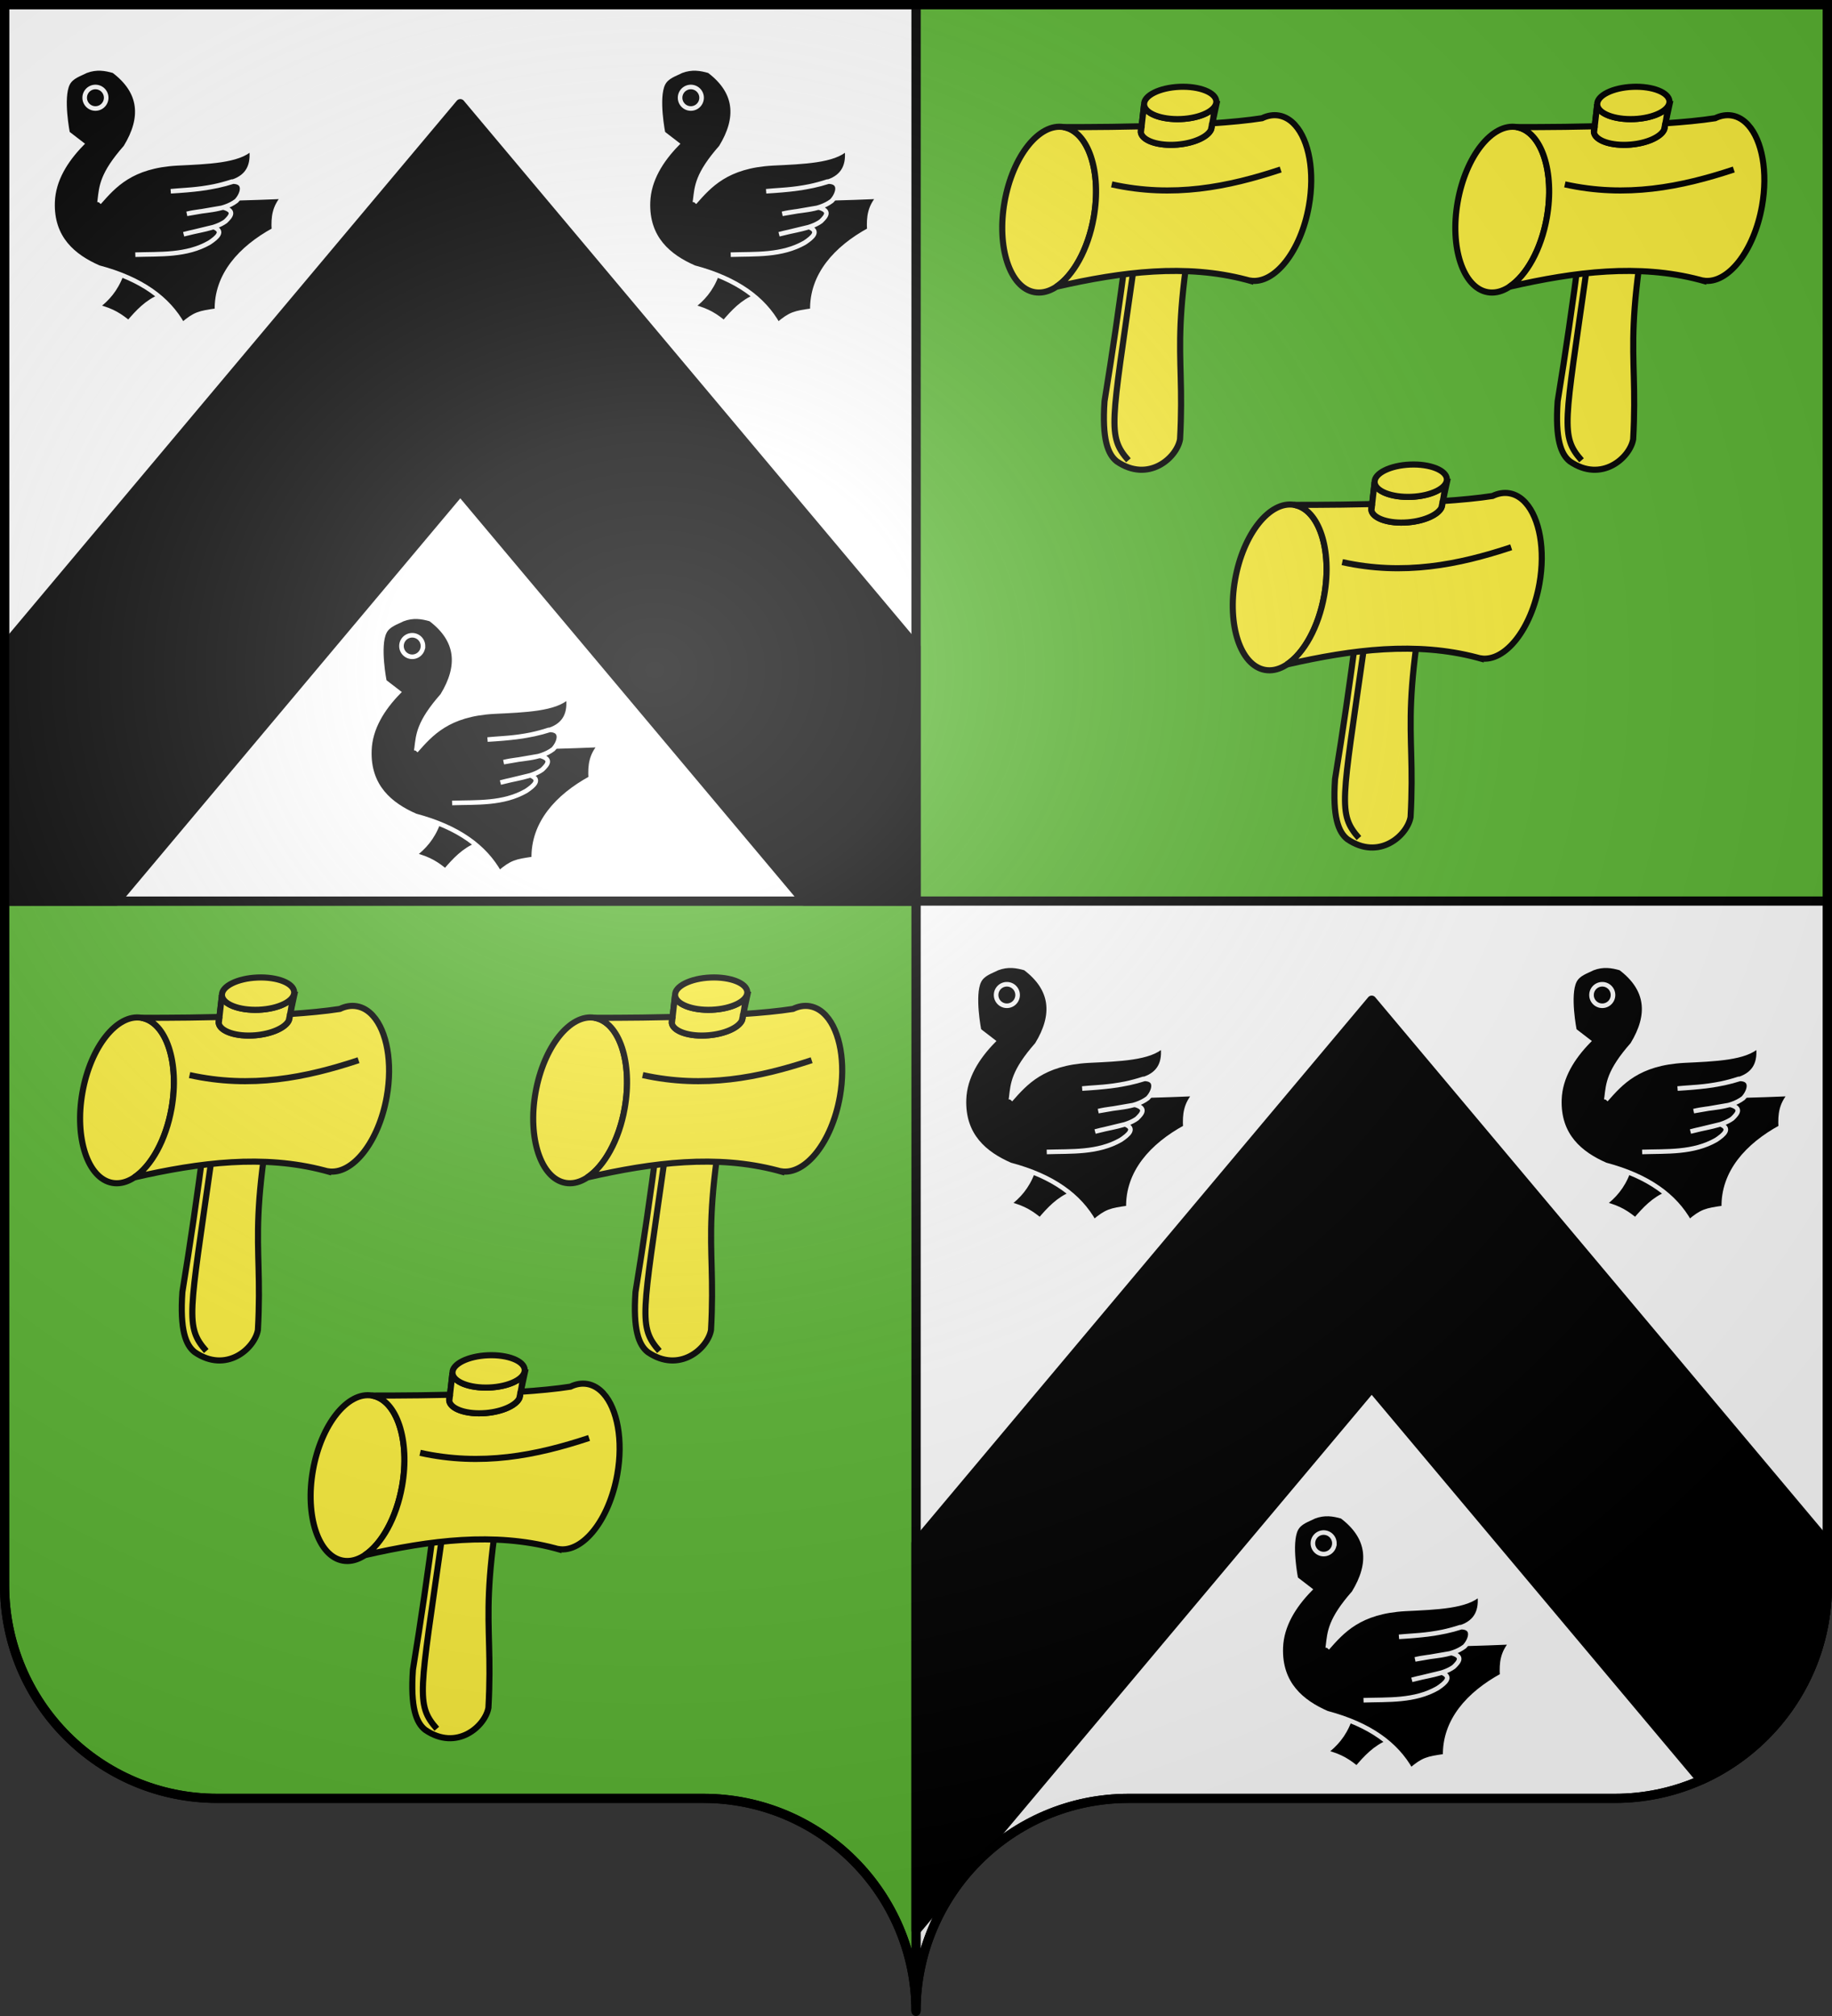 <svg xmlns="http://www.w3.org/2000/svg" xmlns:xlink="http://www.w3.org/1999/xlink" width="600" height="660" version="1.0"><rect width="100%" height="100%" fill="#333333" stroke="none"/><desc>Flag of Canton of Valais (Wallis)</desc><defs><radialGradient xlink:href="#a" id="f" cx="285.186" cy="200.448" r="300" fx="285.186" fy="200.448" gradientTransform="matrix(1.551 0 0 1.35 -227.894 -51.264)" gradientUnits="userSpaceOnUse"/><linearGradient id="a"><stop offset="0" style="stop-color:white;stop-opacity:.314"/><stop offset=".19" style="stop-color:white;stop-opacity:.251"/><stop offset=".6" style="stop-color:#6b6b6b;stop-opacity:.125"/><stop offset="1" style="stop-color:black;stop-opacity:.125"/></linearGradient></defs><g style="opacity:1;display:inline"><path d="M300 1.5V295h298.5V1.5z" style="opacity:1;fill:#5ab532;fill-opacity:1;fill-rule:nonzero;stroke:#000;stroke-width:3;stroke-linecap:butt;stroke-linejoin:miter;marker:none;marker-start:none;marker-mid:none;marker-end:none;stroke-miterlimit:4;stroke-dasharray:none;stroke-dashoffset:0;stroke-opacity:1;visibility:visible;display:inline;overflow:visible"/><path d="M300 295v363.5c0-38.504 31.21-69.75 69.656-69.75h159.188c38.447 0 69.656-31.246 69.656-69.75V295z" style="opacity:1;fill:#fff;fill-opacity:1;fill-rule:nonzero;stroke:#000;stroke-width:3;stroke-linecap:butt;stroke-linejoin:miter;marker:none;marker-start:none;marker-mid:none;marker-end:none;stroke-miterlimit:4;stroke-dasharray:none;stroke-dashoffset:0;stroke-opacity:1;visibility:visible;display:inline;overflow:visible"/><path d="M1.5 295v224c0 38.504 31.21 69.75 69.656 69.75h159.188c38.447 0 69.656 31.246 69.656 69.75V295z" style="opacity:1;fill:#5ab532;fill-opacity:1;fill-rule:nonzero;stroke:#000;stroke-width:3;stroke-linecap:butt;stroke-linejoin:miter;marker:none;marker-start:none;marker-mid:none;marker-end:none;stroke-miterlimit:4;stroke-dasharray:none;stroke-dashoffset:0;stroke-opacity:1;visibility:visible;display:inline;overflow:visible"/><path d="M1.5 1.5V295H300V1.5z" style="opacity:1;fill:#fff;fill-opacity:1;fill-rule:nonzero;stroke:#000;stroke-width:3;stroke-linecap:butt;stroke-linejoin:miter;marker:none;marker-start:none;marker-mid:none;marker-end:none;stroke-miterlimit:4;stroke-dasharray:none;stroke-dashoffset:0;stroke-opacity:1;visibility:visible;display:inline;overflow:visible"/><path d="M150.75 33.938 97.469 97.375 1.5 211.656V295h36.563L150.75 160.813 263.438 295H300v-83.344L204.031 97.375z" style="opacity:1;fill:#000;fill-opacity:1;fill-rule:nonzero;stroke:#000;stroke-width:3;stroke-linecap:butt;stroke-linejoin:round;marker:none;marker-start:none;marker-mid:none;marker-end:none;stroke-miterlimit:4;stroke-dasharray:none;stroke-dashoffset:0;stroke-opacity:1;visibility:visible;display:inline;overflow:visible"/><path d="m449.25 327.438-53.281 63.437L300 505.156v126.875l149.25-177.718L557.125 582.75C581.488 571.883 598.5 547.417 598.5 519v-13.844l-95.969-114.281z" style="opacity:1;fill:#000;fill-opacity:1;fill-rule:nonzero;stroke:#000;stroke-width:3;stroke-linecap:butt;stroke-linejoin:round;marker:none;marker-start:none;marker-mid:none;marker-end:none;stroke-miterlimit:4;stroke-dasharray:none;stroke-dashoffset:0;stroke-opacity:1;visibility:visible;display:inline;overflow:visible"/></g><g style="display:inline"><g id="c" style="opacity:1;display:inline"><path d="M50.509 382.908c9.398 11.887 11.809 25.64 5.385 30.719-6.423 5.077-19.249-.445-28.645-12.333s-11.808-25.64-5.385-30.718c6.424-5.078 19.25.444 28.645 12.332z" style="fill:#fcef3c;fill-opacity:1;fill-rule:nonzero;stroke:#000;stroke-width:2;stroke-linecap:butt;stroke-linejoin:miter;marker:none;marker-start:none;marker-mid:none;marker-end:none;stroke-miterlimit:4;stroke-dasharray:none;stroke-dashoffset:0;stroke-opacity:1;visibility:visible;display:inline;overflow:visible" transform="rotate(48.388 551.215 569.49)"/><path d="m49.44 328.198-.105.118c1.338 2.308-.266 7.29-3.972 11.833-4.125 5.056-9.31 7.67-11.576 5.846 22.09 24.556 43.754 49.217 64.052 74.22 8.666 8.836 13.681 10.712 17.375 10.053 12.166-3.005 12.167-15.449 8.353-20.28-24.004-23.812-26.392-16.286-74.127-81.79z" style="fill:#fcef3c;fill-opacity:1;fill-rule:evenodd;stroke:#000;stroke-width:2;stroke-linecap:butt;stroke-linejoin:miter;stroke-miterlimit:4;stroke-dasharray:none;stroke-opacity:1" transform="rotate(48.388 551.215 569.49)"/><path d="M71.689 313.483c-2.253.01-4.253.618-5.858 1.886-1.471 1.163-2.469 2.786-3.035 4.734-2.578 4.005-6.01 8.69-9.794 13.567.259.084.488.2.703.363 2.29 1.73 1.023 7.328-2.836 12.49-3.858 5.16-8.851 7.939-11.142 6.209-.483-.366-.809-.9-.984-1.57-9.233 10.912-17.074 19.574-16.87 19.413 6.419-5.074 19.243.457 28.633 12.337 6.603 8.353 9.752 17.631 8.81 24.17 10.698-19.496 22.483-36.635 39.6-48.035.255-.15.988-.658 1.114-.738l-.024-.024c6.225-5.173 3.784-18.796-5.53-30.579-7.043-8.91-16.03-14.253-22.787-14.223z" style="fill:#fcef3c;fill-opacity:1;fill-rule:nonzero;stroke:#000;stroke-width:2;stroke-linecap:butt;stroke-linejoin:miter;marker:none;marker-start:none;marker-mid:none;marker-end:none;stroke-miterlimit:4;stroke-dasharray:none;stroke-dashoffset:0;stroke-opacity:1;visibility:visible;display:inline;overflow:visible" transform="rotate(48.388 551.215 569.49)"/><path d="M49.545 328.808c.898 2.47-.716 7.093-4.182 11.34-4.125 5.057-9.31 7.67-11.576 5.847q2.405 2.677 4.804 5.354c.053-.063.288.224.375.41l1.02 1.137c2.389 1.361 7.162-1.396 10.883-6.374 3.236-4.327 4.645-8.96 3.667-11.364l-.82-1.113c-.004-.004-.568-.57-.492-.668-1.138-1.547-2.46-2.96-3.679-4.57z" style="fill:#fcef3c;fill-opacity:1;fill-rule:evenodd;stroke:#000;stroke-width:2;stroke-linecap:butt;stroke-linejoin:miter;stroke-miterlimit:4;stroke-dasharray:none;stroke-opacity:1" transform="rotate(48.388 551.215 569.49)"/><path d="M45.358 340.147c-4.135 5.068-9.319 7.681-11.58 5.837s-.74-7.447 3.394-12.515 9.319-7.68 11.58-5.837c2.26 1.845.74 7.448-3.394 12.515z" style="fill:#fcef3c;fill-opacity:1;fill-rule:nonzero;stroke:#000;stroke-width:2;stroke-linecap:butt;stroke-linejoin:miter;marker:none;marker-start:none;marker-mid:none;marker-end:none;stroke-miterlimit:4;stroke-dasharray:none;stroke-dashoffset:0;stroke-opacity:1;visibility:visible;display:inline;overflow:visible" transform="rotate(48.388 551.215 569.49)"/><path d="M46.301 371.285c16.659-12.057 25.89-27.827 33.108-44.605M72.47 385.163c32.485 38.268 34.366 41.98 45.002 42.028" style="fill:none;fill-opacity:1;fill-rule:evenodd;stroke:#000;stroke-width:2;stroke-linecap:butt;stroke-linejoin:miter;stroke-miterlimit:4;stroke-dasharray:none;stroke-opacity:1" transform="rotate(48.388 551.215 569.49)"/></g><g style="opacity:1;stroke:#fff;stroke-width:3.106;stroke-miterlimit:4;stroke-dasharray:none;stroke-opacity:1;display:inline"><path d="M283.593 334.794c-3.757 10.174-9.656 16.6-16.356 21.624 10.928 2.65 16.203 6.714 21.346 10.811 6.144-7.243 12.568-14.137 21.623-17.742l.278-14.415z" style="fill:#000;fill-opacity:1;fill-rule:evenodd;stroke:#fff;stroke-width:3.106;stroke-linecap:butt;stroke-linejoin:miter;stroke-miterlimit:4;stroke-dasharray:none;stroke-opacity:1" transform="matrix(.483 0 0 .483 6.475 107.753)"/><path d="M247.25 205.326c2.496-5.063 8.258-6.577 12.386-8.744 7.224-2.727 13.18-1.65 18.944 0 18.83 14.215 20.264 31.69 8.015 51.732-16.18 18.37-16.385 26.756-17.487 35.702 39.324.008 79.51-.273 124.594-2.186-6.154 7.002-7.047 13.72-6.558 22.588-22.643 12.358-39.22 30.664-38.616 54.646-12.267 1.76-14.712 2.238-23.316 9.472-9.802-17.443-27.614-30.882-56.832-38.617-17.006-7.432-32.217-19.775-31.33-44.445.54-15.075 8.943-28.316 19.672-39.346l-9.472-7.286s-4.73-23.925 0-33.516z" style="fill:#000;fill-opacity:1;fill-rule:evenodd;stroke:#fff;stroke-width:3.106;stroke-linecap:butt;stroke-linejoin:miter;stroke-miterlimit:4;stroke-dasharray:none;stroke-opacity:1" transform="matrix(.483 0 0 .483 6.475 107.753)"/><path d="M273.4 214.798a7.286 7.286 0 1 1-14.572 0 7.286 7.286 0 1 1 14.573 0z" style="fill:#000;fill-opacity:1;fill-rule:nonzero;stroke:#fff;stroke-width:3.106;stroke-linecap:butt;stroke-linejoin:miter;marker:none;marker-start:none;marker-mid:none;marker-end:none;stroke-miterlimit:4;stroke-dasharray:none;stroke-dashoffset:0;stroke-opacity:1;visibility:visible;display:inline;overflow:visible" transform="matrix(.483 0 0 .483 6.475 107.753)"/><path d="M268.576 285.836c10.188-11.526 21.74-24.873 52.993-26.593 20.644-1 41.84-1.659 50.274-10.2 1.578 11.273-2.138 19.073-12.386 22.587-13.857 4.486-28.04 5.712-42.26 6.557 12.831-1.245 23.879-.835 41.531-6.557 10.267-.292 7.044 8.914 2.915 13.115-9.542 7.153-22.306 5.929-33.517 8.743l24.773-4.268c8.068 2.228 5.04 5.866 1.422 9.333-7.008 5.1-18.647 6.063-28.38 8.78l20.262-4.892c7.262 2.85 2.55 6.976-2.811 10.546-15.625 8.976-33.694 7.633-50.24 8.189" style="fill:#000;fill-opacity:1;fill-rule:evenodd;stroke:#fff;stroke-width:3.106;stroke-linecap:butt;stroke-linejoin:miter;stroke-miterlimit:4;stroke-dasharray:none;stroke-opacity:1" transform="matrix(.483 0 0 .483 6.475 107.753)"/></g><g style="opacity:1;stroke:#fff;stroke-width:3.106;stroke-miterlimit:4;stroke-dasharray:none;stroke-opacity:1;display:inline"><path d="M283.593 334.794c-3.757 10.174-9.656 16.6-16.356 21.624 10.928 2.65 16.203 6.714 21.346 10.811 6.144-7.243 12.568-14.137 21.623-17.742l.278-14.415z" style="fill:#000;fill-opacity:1;fill-rule:evenodd;stroke:#fff;stroke-width:3.106;stroke-linecap:butt;stroke-linejoin:miter;stroke-miterlimit:4;stroke-dasharray:none;stroke-opacity:1" transform="matrix(.483 0 0 .483 -97.275 -71.747)"/><path d="M247.25 205.326c2.496-5.063 8.258-6.577 12.386-8.744 7.224-2.727 13.18-1.65 18.944 0 18.83 14.215 20.264 31.69 8.015 51.732-16.18 18.37-16.385 26.756-17.487 35.702 39.324.008 79.51-.273 124.594-2.186-6.154 7.002-7.047 13.72-6.558 22.588-22.643 12.358-39.22 30.664-38.616 54.646-12.267 1.76-14.712 2.238-23.316 9.472-9.802-17.443-27.614-30.882-56.832-38.617-17.006-7.432-32.217-19.775-31.33-44.445.54-15.075 8.943-28.316 19.672-39.346l-9.472-7.286s-4.73-23.925 0-33.516z" style="fill:#000;fill-opacity:1;fill-rule:evenodd;stroke:#fff;stroke-width:3.106;stroke-linecap:butt;stroke-linejoin:miter;stroke-miterlimit:4;stroke-dasharray:none;stroke-opacity:1" transform="matrix(.483 0 0 .483 -97.275 -71.747)"/><path d="M273.4 214.798a7.286 7.286 0 1 1-14.572 0 7.286 7.286 0 1 1 14.573 0z" style="fill:#000;fill-opacity:1;fill-rule:nonzero;stroke:#fff;stroke-width:3.106;stroke-linecap:butt;stroke-linejoin:miter;marker:none;marker-start:none;marker-mid:none;marker-end:none;stroke-miterlimit:4;stroke-dasharray:none;stroke-dashoffset:0;stroke-opacity:1;visibility:visible;display:inline;overflow:visible" transform="matrix(.483 0 0 .483 -97.275 -71.747)"/><path d="M268.576 285.836c10.188-11.526 21.74-24.873 52.993-26.593 20.644-1 41.84-1.659 50.274-10.2 1.578 11.273-2.138 19.073-12.386 22.587-13.857 4.486-28.04 5.712-42.26 6.557 12.831-1.245 23.879-.835 41.531-6.557 10.267-.292 7.044 8.914 2.915 13.115-9.542 7.153-22.306 5.929-33.517 8.743l24.773-4.268c8.068 2.228 5.04 5.866 1.422 9.333-7.008 5.1-18.647 6.063-28.38 8.78l20.262-4.892c7.262 2.85 2.55 6.976-2.811 10.546-15.625 8.976-33.694 7.633-50.24 8.189" style="fill:#000;fill-opacity:1;fill-rule:evenodd;stroke:#fff;stroke-width:3.106;stroke-linecap:butt;stroke-linejoin:miter;stroke-miterlimit:4;stroke-dasharray:none;stroke-opacity:1" transform="matrix(.483 0 0 .483 -97.275 -71.747)"/></g><g style="opacity:1;stroke:#fff;stroke-width:3.106;stroke-miterlimit:4;stroke-dasharray:none;stroke-opacity:1;display:inline"><path d="M283.593 334.794c-3.757 10.174-9.656 16.6-16.356 21.624 10.928 2.65 16.203 6.714 21.346 10.811 6.144-7.243 12.568-14.137 21.623-17.742l.278-14.415z" style="fill:#000;fill-opacity:1;fill-rule:evenodd;stroke:#fff;stroke-width:3.106;stroke-linecap:butt;stroke-linejoin:miter;stroke-miterlimit:4;stroke-dasharray:none;stroke-opacity:1" transform="matrix(.483 0 0 .483 97.725 -71.747)"/><path d="M247.25 205.326c2.496-5.063 8.258-6.577 12.386-8.744 7.224-2.727 13.18-1.65 18.944 0 18.83 14.215 20.264 31.69 8.015 51.732-16.18 18.37-16.385 26.756-17.487 35.702 39.324.008 79.51-.273 124.594-2.186-6.154 7.002-7.047 13.72-6.558 22.588-22.643 12.358-39.22 30.664-38.616 54.646-12.267 1.76-14.712 2.238-23.316 9.472-9.802-17.443-27.614-30.882-56.832-38.617-17.006-7.432-32.217-19.775-31.33-44.445.54-15.075 8.943-28.316 19.672-39.346l-9.472-7.286s-4.73-23.925 0-33.516z" style="fill:#000;fill-opacity:1;fill-rule:evenodd;stroke:#fff;stroke-width:3.106;stroke-linecap:butt;stroke-linejoin:miter;stroke-miterlimit:4;stroke-dasharray:none;stroke-opacity:1" transform="matrix(.483 0 0 .483 97.725 -71.747)"/><path d="M273.4 214.798a7.286 7.286 0 1 1-14.572 0 7.286 7.286 0 1 1 14.573 0z" style="fill:#000;fill-opacity:1;fill-rule:nonzero;stroke:#fff;stroke-width:3.106;stroke-linecap:butt;stroke-linejoin:miter;marker:none;marker-start:none;marker-mid:none;marker-end:none;stroke-miterlimit:4;stroke-dasharray:none;stroke-dashoffset:0;stroke-opacity:1;visibility:visible;display:inline;overflow:visible" transform="matrix(.483 0 0 .483 97.725 -71.747)"/><path d="M268.576 285.836c10.188-11.526 21.74-24.873 52.993-26.593 20.644-1 41.84-1.659 50.274-10.2 1.578 11.273-2.138 19.073-12.386 22.587-13.857 4.486-28.04 5.712-42.26 6.557 12.831-1.245 23.879-.835 41.531-6.557 10.267-.292 7.044 8.914 2.915 13.115-9.542 7.153-22.306 5.929-33.517 8.743l24.773-4.268c8.068 2.228 5.04 5.866 1.422 9.333-7.008 5.1-18.647 6.063-28.38 8.78l20.262-4.892c7.262 2.85 2.55 6.976-2.811 10.546-15.625 8.976-33.694 7.633-50.24 8.189" style="fill:#000;fill-opacity:1;fill-rule:evenodd;stroke:#fff;stroke-width:3.106;stroke-linecap:butt;stroke-linejoin:miter;stroke-miterlimit:4;stroke-dasharray:none;stroke-opacity:1" transform="matrix(.483 0 0 .483 97.725 -71.747)"/></g><g style="opacity:1;stroke:#fff;stroke-width:3.106;stroke-miterlimit:4;stroke-dasharray:none;stroke-opacity:1;display:inline"><path d="M283.593 334.794c-3.757 10.174-9.656 16.6-16.356 21.624 10.928 2.65 16.203 6.714 21.346 10.811 6.144-7.243 12.568-14.137 21.623-17.742l.278-14.415z" style="fill:#000;fill-opacity:1;fill-rule:evenodd;stroke:#fff;stroke-width:3.106;stroke-linecap:butt;stroke-linejoin:miter;stroke-miterlimit:4;stroke-dasharray:none;stroke-opacity:1" transform="matrix(.483 0 0 .483 304.975 401.503)"/><path d="M247.25 205.326c2.496-5.063 8.258-6.577 12.386-8.744 7.224-2.727 13.18-1.65 18.944 0 18.83 14.215 20.264 31.69 8.015 51.732-16.18 18.37-16.385 26.756-17.487 35.702 39.324.008 79.51-.273 124.594-2.186-6.154 7.002-7.047 13.72-6.558 22.588-22.643 12.358-39.22 30.664-38.616 54.646-12.267 1.76-14.712 2.238-23.316 9.472-9.802-17.443-27.614-30.882-56.832-38.617-17.006-7.432-32.217-19.775-31.33-44.445.54-15.075 8.943-28.316 19.672-39.346l-9.472-7.286s-4.73-23.925 0-33.516z" style="fill:#000;fill-opacity:1;fill-rule:evenodd;stroke:#fff;stroke-width:3.106;stroke-linecap:butt;stroke-linejoin:miter;stroke-miterlimit:4;stroke-dasharray:none;stroke-opacity:1" transform="matrix(.483 0 0 .483 304.975 401.503)"/><path d="M273.4 214.798a7.286 7.286 0 1 1-14.572 0 7.286 7.286 0 1 1 14.573 0z" style="fill:#000;fill-opacity:1;fill-rule:nonzero;stroke:#fff;stroke-width:3.106;stroke-linecap:butt;stroke-linejoin:miter;marker:none;marker-start:none;marker-mid:none;marker-end:none;stroke-miterlimit:4;stroke-dasharray:none;stroke-dashoffset:0;stroke-opacity:1;visibility:visible;display:inline;overflow:visible" transform="matrix(.483 0 0 .483 304.975 401.503)"/><path d="M268.576 285.836c10.188-11.526 21.74-24.873 52.993-26.593 20.644-1 41.84-1.659 50.274-10.2 1.578 11.273-2.138 19.073-12.386 22.587-13.857 4.486-28.04 5.712-42.26 6.557 12.831-1.245 23.879-.835 41.531-6.557 10.267-.292 7.044 8.914 2.915 13.115-9.542 7.153-22.306 5.929-33.517 8.743l24.773-4.268c8.068 2.228 5.04 5.866 1.422 9.333-7.008 5.1-18.647 6.063-28.38 8.78l20.262-4.892c7.262 2.85 2.55 6.976-2.811 10.546-15.625 8.976-33.694 7.633-50.24 8.189" style="fill:#000;fill-opacity:1;fill-rule:evenodd;stroke:#fff;stroke-width:3.106;stroke-linecap:butt;stroke-linejoin:miter;stroke-miterlimit:4;stroke-dasharray:none;stroke-opacity:1" transform="matrix(.483 0 0 .483 304.975 401.503)"/></g><g style="opacity:1;stroke:#fff;stroke-width:3.106;stroke-miterlimit:4;stroke-dasharray:none;stroke-opacity:1;display:inline"><path d="M283.593 334.794c-3.757 10.174-9.656 16.6-16.356 21.624 10.928 2.65 16.203 6.714 21.346 10.811 6.144-7.243 12.568-14.137 21.623-17.742l.278-14.415z" style="fill:#000;fill-opacity:1;fill-rule:evenodd;stroke:#fff;stroke-width:3.106;stroke-linecap:butt;stroke-linejoin:miter;stroke-miterlimit:4;stroke-dasharray:none;stroke-opacity:1" transform="matrix(.483 0 0 .483 201.225 222.003)"/><path d="M247.25 205.326c2.496-5.063 8.258-6.577 12.386-8.744 7.224-2.727 13.18-1.65 18.944 0 18.83 14.215 20.264 31.69 8.015 51.732-16.18 18.37-16.385 26.756-17.487 35.702 39.324.008 79.51-.273 124.594-2.186-6.154 7.002-7.047 13.72-6.558 22.588-22.643 12.358-39.22 30.664-38.616 54.646-12.267 1.76-14.712 2.238-23.316 9.472-9.802-17.443-27.614-30.882-56.832-38.617-17.006-7.432-32.217-19.775-31.33-44.445.54-15.075 8.943-28.316 19.672-39.346l-9.472-7.286s-4.73-23.925 0-33.516z" style="fill:#000;fill-opacity:1;fill-rule:evenodd;stroke:#fff;stroke-width:3.106;stroke-linecap:butt;stroke-linejoin:miter;stroke-miterlimit:4;stroke-dasharray:none;stroke-opacity:1" transform="matrix(.483 0 0 .483 201.225 222.003)"/><path d="M273.4 214.798a7.286 7.286 0 1 1-14.572 0 7.286 7.286 0 1 1 14.573 0z" style="fill:#000;fill-opacity:1;fill-rule:nonzero;stroke:#fff;stroke-width:3.106;stroke-linecap:butt;stroke-linejoin:miter;marker:none;marker-start:none;marker-mid:none;marker-end:none;stroke-miterlimit:4;stroke-dasharray:none;stroke-dashoffset:0;stroke-opacity:1;visibility:visible;display:inline;overflow:visible" transform="matrix(.483 0 0 .483 201.225 222.003)"/><path d="M268.576 285.836c10.188-11.526 21.74-24.873 52.993-26.593 20.644-1 41.84-1.659 50.274-10.2 1.578 11.273-2.138 19.073-12.386 22.587-13.857 4.486-28.04 5.712-42.26 6.557 12.831-1.245 23.879-.835 41.531-6.557 10.267-.292 7.044 8.914 2.915 13.115-9.542 7.153-22.306 5.929-33.517 8.743l24.773-4.268c8.068 2.228 5.04 5.866 1.422 9.333-7.008 5.1-18.647 6.063-28.38 8.78l20.262-4.892c7.262 2.85 2.55 6.976-2.811 10.546-15.625 8.976-33.694 7.633-50.24 8.189" style="fill:#000;fill-opacity:1;fill-rule:evenodd;stroke:#fff;stroke-width:3.106;stroke-linecap:butt;stroke-linejoin:miter;stroke-miterlimit:4;stroke-dasharray:none;stroke-opacity:1" transform="matrix(.483 0 0 .483 201.225 222.003)"/></g><g style="opacity:1;stroke:#fff;stroke-width:3.106;stroke-miterlimit:4;stroke-dasharray:none;stroke-opacity:1;display:inline"><path d="M283.593 334.794c-3.757 10.174-9.656 16.6-16.356 21.624 10.928 2.65 16.203 6.714 21.346 10.811 6.144-7.243 12.568-14.137 21.623-17.742l.278-14.415z" style="fill:#000;fill-opacity:1;fill-rule:evenodd;stroke:#fff;stroke-width:3.106;stroke-linecap:butt;stroke-linejoin:miter;stroke-miterlimit:4;stroke-dasharray:none;stroke-opacity:1" transform="matrix(.483 0 0 .483 396.225 222.003)"/><path d="M247.25 205.326c2.496-5.063 8.258-6.577 12.386-8.744 7.224-2.727 13.18-1.65 18.944 0 18.83 14.215 20.264 31.69 8.015 51.732-16.18 18.37-16.385 26.756-17.487 35.702 39.324.008 79.51-.273 124.594-2.186-6.154 7.002-7.047 13.72-6.558 22.588-22.643 12.358-39.22 30.664-38.616 54.646-12.267 1.76-14.712 2.238-23.316 9.472-9.802-17.443-27.614-30.882-56.832-38.617-17.006-7.432-32.217-19.775-31.33-44.445.54-15.075 8.943-28.316 19.672-39.346l-9.472-7.286s-4.73-23.925 0-33.516z" style="fill:#000;fill-opacity:1;fill-rule:evenodd;stroke:#fff;stroke-width:3.106;stroke-linecap:butt;stroke-linejoin:miter;stroke-miterlimit:4;stroke-dasharray:none;stroke-opacity:1" transform="matrix(.483 0 0 .483 396.225 222.003)"/><path d="M273.4 214.798a7.286 7.286 0 1 1-14.572 0 7.286 7.286 0 1 1 14.573 0z" style="fill:#000;fill-opacity:1;fill-rule:nonzero;stroke:#fff;stroke-width:3.106;stroke-linecap:butt;stroke-linejoin:miter;marker:none;marker-start:none;marker-mid:none;marker-end:none;stroke-miterlimit:4;stroke-dasharray:none;stroke-dashoffset:0;stroke-opacity:1;visibility:visible;display:inline;overflow:visible" transform="matrix(.483 0 0 .483 396.225 222.003)"/><path d="M268.576 285.836c10.188-11.526 21.74-24.873 52.993-26.593 20.644-1 41.84-1.659 50.274-10.2 1.578 11.273-2.138 19.073-12.386 22.587-13.857 4.486-28.04 5.712-42.26 6.557 12.831-1.245 23.879-.835 41.531-6.557 10.267-.292 7.044 8.914 2.915 13.115-9.542 7.153-22.306 5.929-33.517 8.743l24.773-4.268c8.068 2.228 5.04 5.866 1.422 9.333-7.008 5.1-18.647 6.063-28.38 8.78l20.262-4.892c7.262 2.85 2.55 6.976-2.811 10.546-15.625 8.976-33.694 7.633-50.24 8.189" style="fill:#000;fill-opacity:1;fill-rule:evenodd;stroke:#fff;stroke-width:3.106;stroke-linecap:butt;stroke-linejoin:miter;stroke-miterlimit:4;stroke-dasharray:none;stroke-opacity:1" transform="matrix(.483 0 0 .483 396.225 222.003)"/></g><use xlink:href="#c" id="d" width="600" height="660" x="0" y="0" transform="translate(148.402)"/><use xlink:href="#d" id="e" width="600" height="660" x="0" y="0" transform="translate(-72.9 123.669)"/><use xlink:href="#c" width="600" height="660" transform="translate(-302.012 291.598)"/><use xlink:href="#d" width="600" height="660" transform="translate(-302.012 291.598)"/><use xlink:href="#e" width="600" height="660" transform="translate(-302.012 291.598)"/></g><g style="display:inline"><path d="M1.5 1.5V518.99c0 38.505 31.203 69.755 69.65 69.755h159.2c38.447 0 69.65 31.25 69.65 69.754 0-38.504 31.203-69.754 69.65-69.754h159.2c38.447 0 69.65-31.25 69.65-69.755V1.5z" style="fill:url(#f);fill-opacity:1;fill-rule:evenodd;stroke:none;stroke-width:3;stroke-linecap:butt;stroke-linejoin:miter;stroke-miterlimit:4;stroke-dasharray:none;stroke-opacity:1"/></g><g style="display:inline"><path d="M300 658.5c0-38.504 31.203-69.754 69.65-69.754h159.2c38.447 0 69.65-31.25 69.65-69.753V1.5H1.5v517.493c0 38.504 31.203 69.753 69.65 69.753h159.2c38.447 0 69.65 31.25 69.65 69.754" style="fill:none;fill-opacity:1;fill-rule:nonzero;stroke:#000;stroke-width:3;stroke-linecap:round;stroke-linejoin:round;stroke-miterlimit:4;stroke-dasharray:none;stroke-dashoffset:0;stroke-opacity:1"/></g></svg>